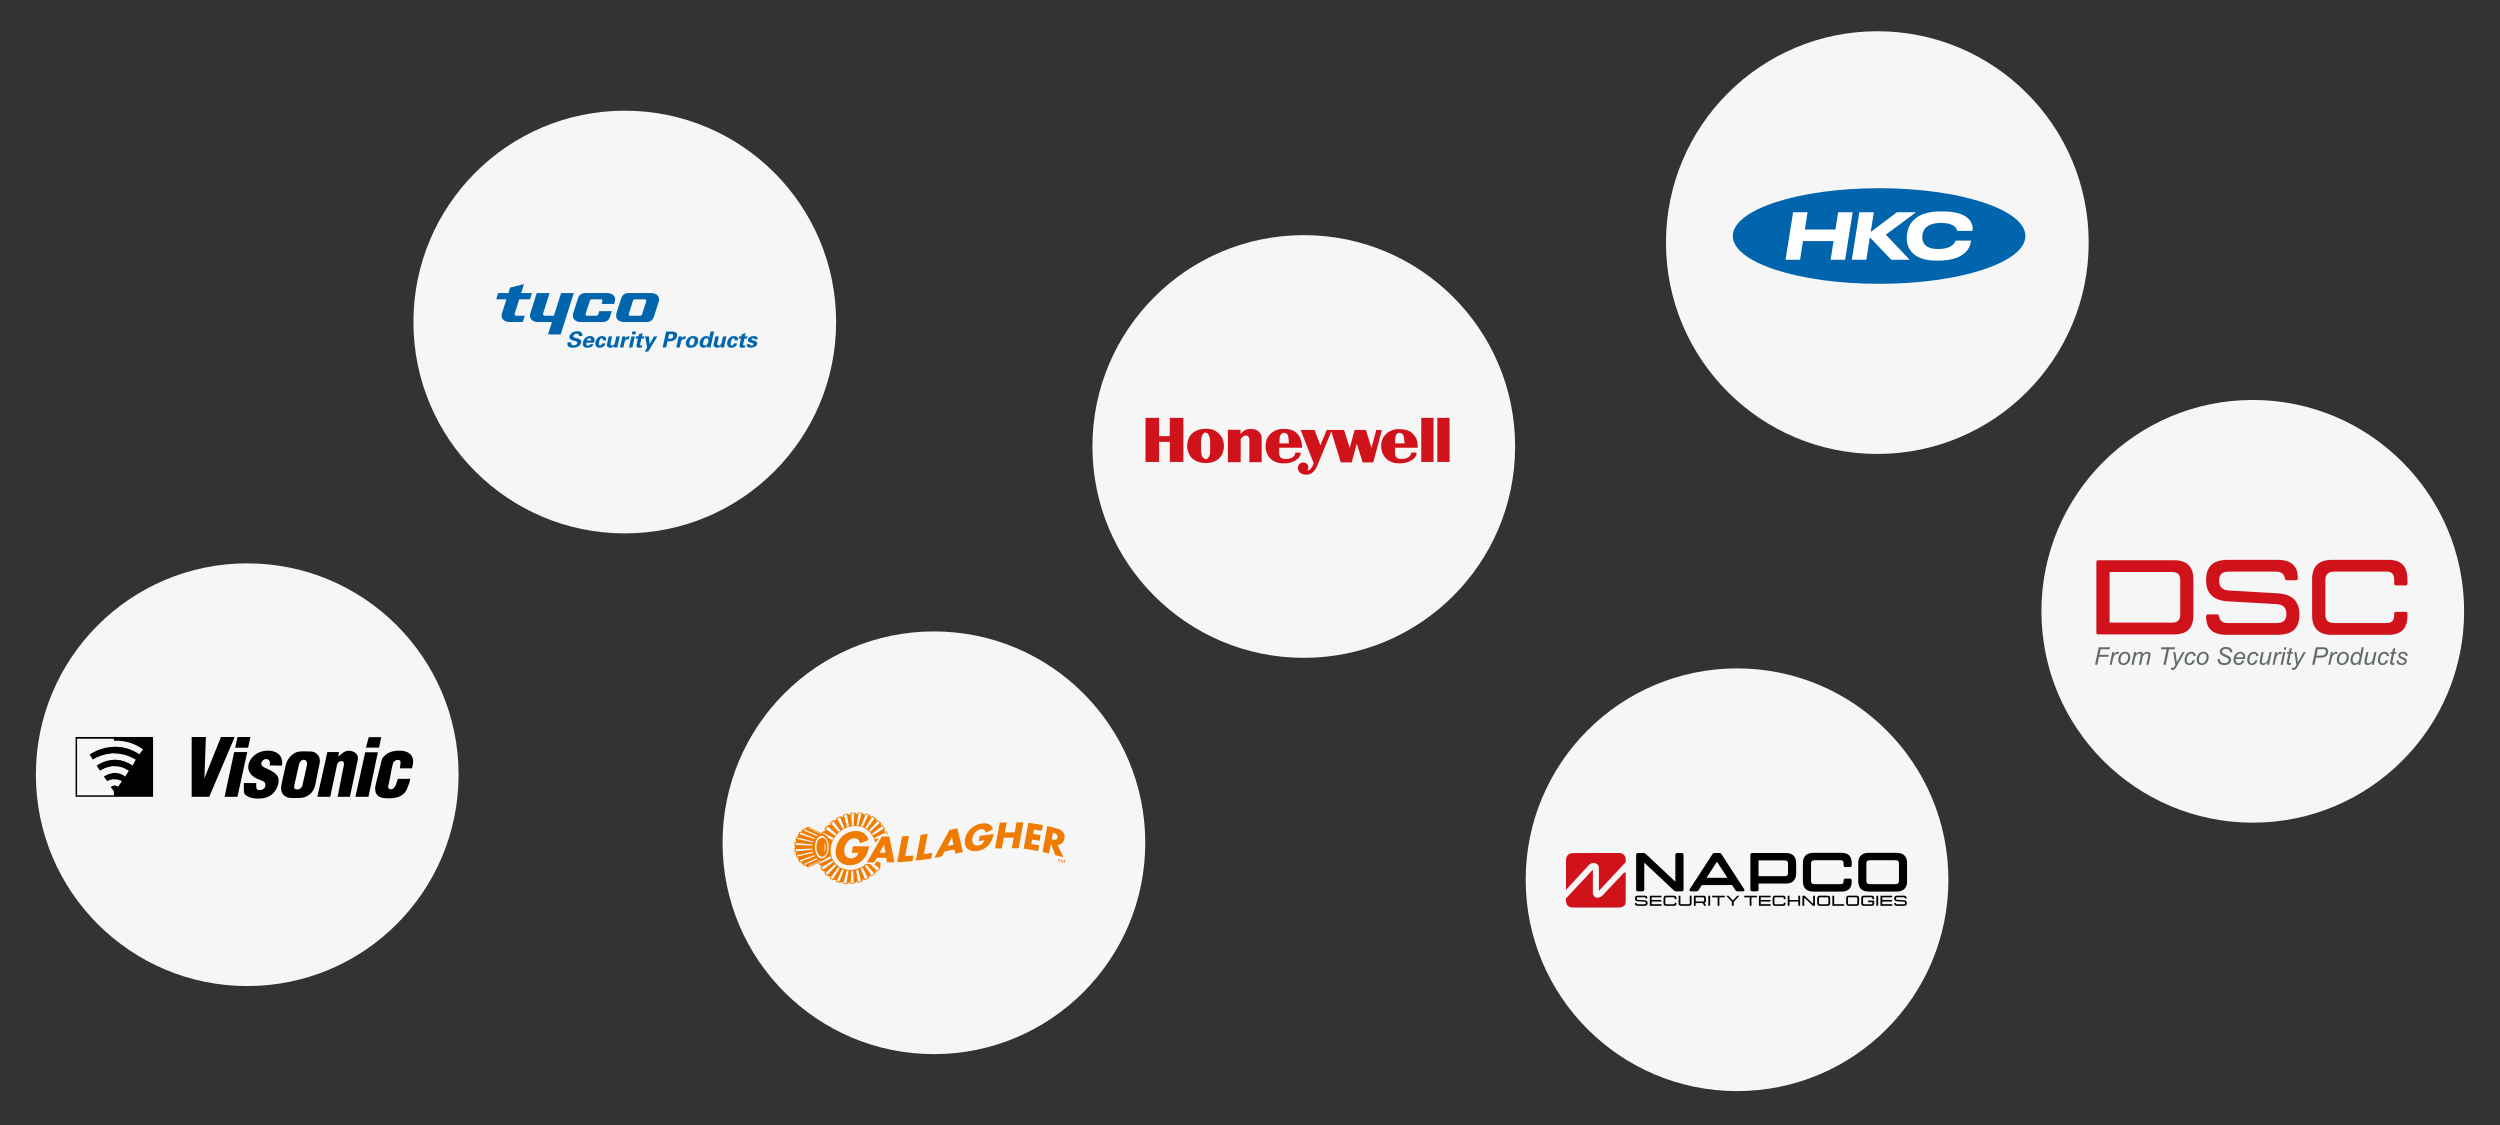 <?xml version="1.0" encoding="UTF-8"?><svg id="Layer_1" xmlns="http://www.w3.org/2000/svg" viewBox="0 0 400 180"><rect x="0" y="0" width="400" height="180" fill="#333333" stroke="none"/><defs><style>.cls-1{fill:#f6f6f6;}.cls-2{fill:#0065ac;}.cls-3{fill:#ef7c00;}.cls-4{fill:#fff;}.cls-5{fill:#d0121b;}.cls-6{fill:#636a6b;}.cls-7{stroke:#000;stroke-miterlimit:10;stroke-width:.25px;}.cls-8{fill:none;stroke:#d0121b;stroke-width:.269px;}</style></defs><g><path class="cls-1" d="M149.426,101.027h0c18.676,0,33.816,15.14,33.816,33.816h0c0,18.676-15.14,33.816-33.816,33.816h0c-18.676,0-33.816-15.14-33.816-33.816h0c0-18.676,15.14-33.816,33.816-33.816Z"/><path class="cls-1" d="M277.927,106.944h0c18.676,0,33.816,15.14,33.816,33.816h0c0,18.676-15.14,33.816-33.816,33.816h0c-18.676,0-33.816-15.14-33.816-33.816h0c0-18.676,15.14-33.816,33.816-33.816Z"/><path class="cls-1" d="M208.604,37.622h0c18.676,0,33.816,15.14,33.816,33.816h0c0,18.676-15.14,33.816-33.816,33.816h0c-18.676,0-33.816-15.14-33.816-33.816h0c0-18.676,15.14-33.816,33.816-33.816Z"/></g><path class="cls-1" d="M99.964,17.711h0c18.676,0,33.816,15.14,33.816,33.816h0c0,18.676-15.14,33.816-33.816,33.816h0c-18.676,0-33.816-15.14-33.816-33.816h0c0-18.676,15.14-33.816,33.816-33.816Z"/><path class="cls-1" d="M300.374,5h0c18.676,0,33.816,15.14,33.816,33.816h0c0,18.676-15.14,33.816-33.816,33.816h0c-18.676,0-33.816-15.14-33.816-33.816h0c0-18.676,15.14-33.816,33.816-33.816Z"/><path class="cls-1" d="M39.556,90.137h0c18.676,0,33.816,15.14,33.816,33.816h0c0,18.676-15.14,33.816-33.816,33.816h0c-18.676,0-33.816-15.14-33.816-33.816h0c0-18.676,15.14-33.816,33.816-33.816Z"/><path class="cls-1" d="M360.444,63.995h0c18.676,0,33.816,15.14,33.816,33.816h0c0,18.676-15.14,33.816-33.816,33.816h0c-18.676,0-33.816-15.14-33.816-33.816h0c0-18.676,15.14-33.816,33.816-33.816Z"/><path class="cls-5" d="M229.971,73.913h1.964v-7.057h-1.964v7.057Zm-2.57,0h1.964v-7.057h-1.964v7.057Zm-7.195-5.125l-.776,2.9-.881-2.9h-1.812l-.776,2.9-.917-2.9h-2.762l-1.015,2.468-.946-2.468h-2.225l2.07,5.263c0,.069-.036,.138-.036,.207-.087,.29-.241,.556-.449,.776-.13,.167-.343,.247-.551,.207,.076-.065,.135-.147,.174-.239,.063-.214,.038-.445-.069-.642-.281-.385-.818-.477-1.211-.207-.269,.193-.409,.52-.362,.848,.099,.505,.524,.881,1.037,.917,.542,.106,1.101-.072,1.482-.471,.306-.337,.536-.737,.674-1.171l2.153-5.245,1.522,4.951h1.74l.812-3.001,.946,3.001h1.693l1.381-5.176-.895-.018h-0Zm4.484,1.725c-.01-.227-.038-.452-.083-.674h0c-.029-.176-.122-.334-.261-.446-.208-.16-.49-.187-.725-.069-.209,.165-.34,.409-.362,.674-.048,.314-.06,.633-.036,.95h1.519c-.036-.147-.049-.299-.036-.449m1.812-.551c.242,.529,.349,1.109,.312,1.689h-3.625v1.055c.036,.101,.069,.239,.105,.344s.381,.533,1.381,.362c1.12-.17,1.087-.982,1.087-.982h.881c.003,.331-.127,.648-.362,.881-.485,.449-1.101,.733-1.758,.808-.725,.069-1.725,.105-2.573-.569-.395-.325-.688-.757-.845-1.243-.228-.748-.166-1.554,.174-2.258,.558-.945,1.616-1.479,2.708-1.366,1.294,0,2.019,.482,2.483,1.312m-20.286,.5c-.01-.22-.035-.439-.076-.656h0c-.034-.171-.13-.325-.268-.431-.208-.162-.49-.189-.725-.069-.204,.17-.34,.408-.381,.671-.027,.316-.038,.633-.033,.95h1.515c-.038-.151-.049-.309-.033-.464m1.776-.533c.25,.527,.374,1.106,.362,1.689h-3.664v1.055c.036,.101,.069,.239,.105,.344s.381,.533,1.381,.362c1.12-.17,1.087-.982,1.087-.982h.877c-.001,.33-.132,.646-.362,.881-.479,.446-1.087,.729-1.736,.808-.707,.069-1.725,.105-2.57-.569-.396-.32-.685-.754-.826-1.243-.23-.749-.169-1.556,.17-2.262,.552-.956,1.612-1.503,2.711-1.399,1.294,0,2.001,.486,2.465,1.33m-6.952-1.174c-.603-.234-1.274-.216-1.863,.051-.263,.155-.492,.361-.674,.605v-.674h-2.019v5.176h2.044v-3.708c.13-.192,.298-.356,.493-.482,.233-.128,.52-.1,.725,.069,.122,.15,.183,.34,.17,.533v3.588h1.968v-3.951c-.051-.528-.38-.988-.863-1.207m-7.383,1.845c.007-.288-.04-.574-.138-.845-.105-.275-.312-.569-.605-.569h-.101c-.174,.036-.344,.207-.468,.536-.121,.425-.167,.868-.138,1.308v.569c0,.95,.069,1.211,.275,1.519,.104,.136,.242,.243,.399,.312,.136,.017,.273-.021,.381-.105,.256-.276,.397-.639,.395-1.015v-1.711m1.863-.707c.393,.764,.456,1.656,.174,2.468-.203,.602-.637,1.099-1.207,1.381-.487,.223-1.02,.329-1.555,.308-.651,.019-1.293-.155-1.845-.5-.482-.342-.83-.842-.982-1.414-.247-.836-.114-1.738,.362-2.468,.446-.566,1.094-.937,1.809-1.033,.193-.042,.39-.065,.587-.069,.433-.032,.868,.027,1.276,.174,.578,.225,1.064,.637,1.381,1.171m-8.315-3.088h2.175v7.057h-2.175v-3.211h-1.707v3.211h-2.175v-7.057h2.175v2.932h1.693l.015-2.932Z"/><path class="cls-5" d="M251.684,136.613h7.311c.99,0,.99,.846,.981,.855v.414l-4.025,4.331s.036-2.791,0-3.43c-.036-.648-.702-.801-.702-.801-.63-.207-1.134,.333-1.134,.333l-3.421,3.718v-4.421c0-.999,.918-.999,.99-.999m8.301,3.052l-3.493,3.709s-.648,.675-1.333,.279c0,0-.405-.243-.432-.747v-3.421l-4.034,4.313v.279c-.009,.99,.765,.999,.981,.999h7.311c.036,0,.99,0,.99-.738v-4.673h.009Z"/><path class="cls-8" d="M258.994,136.613c.99,0,.99,.846,.981,.855v.414l-4.025,4.331s.036-2.791,0-3.43c-.036-.648-.702-.801-.702-.801-.63-.207-1.134,.333-1.134,.333l-3.421,3.718v-4.421c0-.981,.918-.981,.99-.981,.063-.018,6.636-.018,7.311-.018h0Zm.99,3.052l-3.493,3.709s-.648,.675-1.333,.279c0,0-.405-.243-.432-.747v-3.421l-4.034,4.313v.279c-.009,.99,.765,.999,.981,.999h7.311c.036,0,.99,0,.99-.738l.009-4.556s0-.117,0-.117Z"/><path class="cls-3" d="M169.657,137.512l-.449-.017v.067l.175,.008v.449l.108,.008v-.449l.175,.008v-.075h-.008Zm-37.682-2.527c.116,.183,.15,.382,.15,.557,0,.166-.033,.366-.15,.557-.042,.067-.091,.133-.15,.2,.083-.233,.133-.507,.133-.756,0-.233-.05-.474-.116-.723,.05,.05,.1,.108,.133,.166m0-.781c-.116-.108-.258-.175-.441-.175-.108,0-.2,.025-.283,.067-.474,.224-.615,.989-.632,1.363-.008,.033-.008,.058-.008,.083s0,.05,.008,.075c.017,.357,.175,1.147,.632,1.388,.083,.042,.183,.067,.283,.067,.042,0,.266-.05,.357-.125,.033-.017,.05-.042,.075-.067,.349-.357,.441-.973,.441-1.338,.008-.274-.075-.998-.432-1.338m9.46-1.638l-.956,.582-.748,.457-.058,.033c-.042-.05-.108-.141-.158-.233l.208-.158,.748-.557,.698-.524c.1,.116,.183,.258,.266,.399m-.657-.914l-.299,.274-.748,.69-.49,.449-.058-.05-.141-.141,.141-.158,.549-.59,.732-.79,.017,.017,.299,.299Zm-.84-.715l-.208,.283-.549,.723-.49,.657q-.008,0-.008-.008c-.091-.05-.166-.1-.258-.15l.258-.399,.499-.781,.357-.557c.067,.033,.125,.067,.191,.108,.067,.042,.133,.083,.208,.125m-.998-.515l-.258,.524-.333,.69-.308,.632c-.075-.033-.166-.058-.241-.091-.017-.008-.025-.008-.042-.017l.042-.1,.549-1.363,.166-.416,.166,.058,.258,.083Zm-1.089-.274l-.042,.158-.058,.233-.299,1.106-.116,.424c-.175-.008-.224-.008-.283,0l.324-1.978c.025,.008,.05,.008,.075,.008,.1,.008,.2,.017,.299,.033,.017,0,.042,.008,.058,.008,.008,.008,.025,.008,.042,.008m-1.164-.033l-.1,1.97c-.067-.008-.141-.008-.216-.008-.025,0-.058,.008-.083,.008l-.091-1.92c.05-.008,.108-.017,.175-.017,.083-.017,.183-.025,.316-.033m-.873,2.095c-.091,.017-.191,.05-.283,.091l-.108-.399-.357-1.297-.033-.125,.033-.008,.357-.116,.083-.033,.308,1.787s0,.1,0,.1Zm-.831-.033l.091,.208,.033,.083c-.008,.008-.025,.017-.033,.033-.033,.017-.058,.042-.091,.058-.042,.033-.1,.058-.141,.083l-.316-.574-.457-.84-.116-.224c.033-.025,.075-.042,.116-.067,.1-.058,.216-.116,.333-.166l.125,.308,.457,1.097Zm-.914,.216l.366,.515c-.091,.075-.175,.125-.266,.191l-.1-.116-.308-.349-.657-.748-.15-.158,.15-.116,.258-.2,.407,.557,.299,.424Zm-.964,.424l.657,.574,.067,.058c-.017,.033-.042,.067-.067,.1-.042,.058-.083,.108-.125,.166l-.532-.374-.607-.441-.382-.266,.333-.399,.058,.042,.599,.54Zm-.607,.815l.607,.316,.249,.125c-.033,.091-.083,.2-.158,.308-.033-.008-.058-.017-.091-.033-.166-.067-.341-.133-.515-.216-.033-.017-.05-.091-.075-.116-.008-.008-.017-.017-.017-.017-.116-.15-.258-.291-.416-.391-.033-.025-.067-.042-.108-.067-.1-.058-.224-.108-.341-.166-.008-.042,.033-.091,.058-.15l.283,.15,.524,.258Zm-.524,.308c.249,.216,.424,.574,.524,.856,.042,.141,.067,.266,.075,.357,.017,.299,.017,.474,0,.765-.008,.091-.033,.216-.075,.357-.091,.291-.274,.665-.524,.881-.133,.116-.283,.191-.466,.191-.033,0-.15-.008-.258-.042-.042-.008-.075-.017-.1-.033-.224-.108-.424-.374-.532-.599-.017-.025-.025-.042-.033-.067-.091-.208-.175-.607-.2-.914-.008-.058-.008-.116-.008-.166,0-.008,.008-.042,.008-.083,.017-.15,.058-.466,.091-.665,.025-.116,.067-.241,.141-.374,.1-.2,.258-.407,.466-.549,.042-.033,.1-.058,.175-.083,.091-.033,.183-.042,.249-.042,.166,.017,.324,.091,.466,.208m-.549-.524c-.042,.008-.091,.008-.133,.025l-.042-.025-.632-.308-.233-.116-.033-.017-1.072-.524c.042-.025,.091-.042,.125-.058l.948,.474,.033,.017,.233,.116,.632,.316,.175,.1Zm-1.072,.008l.033,.017,.233,.1,.233,.108c-.058,.042-.125,.091-.175,.116l-.067-.033-.233-.1-.033-.008-1.538-.665-.258-.116c.05-.058,.125-.116,.175-.15l.083,.042,1.546,.69Zm-1.538,.067l1.538,.599,.033,.008h.008c0,.008-.008,.008-.008,.017-.008,.017-.017,.033-.033,.058-.008,.025-.025,.05-.042,.075l-1.505-.515-.889-.308c.033-.075,.083-.158,.125-.233l.773,.299Zm0,.815l1.322,.333c-.017,.042-.033,.091-.067,.15l-1.247-.274-1.313-.291c.033-.083,.067-.15,.108-.216l1.197,.299Zm0,.698l1.139,.091c.008,.158-.008,.175,0,.2l-1.139-.05-1.53-.067v-.308l1.53,.133Zm-1.538,.873l1.53-.058,1.164-.042c-.008,.058-.008,.125,0,.183l-1.164,.1-1.53,.141v-.324Zm.233,.956l1.297-.274,1.264-.274c.017,.05,.033,.108,.058,.166l-1.322,.308-1.205,.283c-.033-.067-.067-.141-.091-.208m.432,.815l.873-.308,1.48-.515c.025,.017,.042,.042,.058,.067,.008,.017,.017,.033,.033,.042,.008,.008,.017,.025,.017,.033l-.017,.008-.033,.008-1.538,.599-.748,.291c-.042-.067-.091-.15-.125-.224m.632,.59l.241-.108,1.538-.682,.033-.008,.233-.1,.033-.017c.067,.05,.116,.083,.15,.125l-.183,.083-.233,.1-.033,.017-1.538,.698-.075,.033c-.067-.025-.133-.1-.166-.141m.69,.366l1.089-.515,.033-.017,.233-.108,.632-.299h.166l-.166,.075-.632,.316-.233,.116-.033,.017-.948,.474c-.033-.017-.083-.033-.141-.058m1.82-.623c.05-.033,.108-.05,.166-.083,.233-.116,.474-.224,.723-.374,.133-.075,.266-.175,.399-.291,.033-.033,.083-.058,.125-.075,.125-.058,.283-.083,.424-.133,.042,.091,.075,.191,.091,.283l-.515,.241-.524,.249-.723,.341-.091,.042c-.017-.05-.033-.125-.075-.2m.889,.474l.524-.324,.607-.382,.067-.042c.067,.025,.1,.15,.166,.216l-.233,.166-.607,.457-.524,.382-.299,.224c-.091-.108-.175-.249-.249-.374l.549-.324Zm.524,.831l.607-.565,.474-.441c.067,.05,.125,.1,.183,.166,.008,.008,.017,.017,.033,.033l-.033,.033-.657,.707-.607,.657-.116,.125c-.108-.091-.208-.191-.316-.299l.432-.416Zm.374,1.139l.233-.308,.657-.873,.308-.407,.058-.075c.075,.033,.158,.083,.233,.141l-.283,.449-.308,.49-.499,.79c-.05-.025-.1-.05-.158-.075-.091-.042-.166-.091-.241-.133m.973,.507l.224-.449,.457-.931,.224-.457,.233,.075,.033,.017-.033,.083-.457,1.214-.224,.599c-.083-.025-.158-.05-.233-.075-.083-.033-.15-.058-.224-.075m1.114,.308l.033-.125,.091-.324,.357-1.347,.042-.141h.258c.017,.017,.025,.033,.025,.058l-.324,1.912v.017c-.116-.008-.233-.025-.357-.042-.033-.008-.058-.008-.091-.008-.017,.008-.025,0-.033,0m1.155,.058l.1-1.97h.299l.091,1.92c-.083,.008-.158,.017-.233,.033-.091,0-.175,.008-.258,.017m.865-2.07c.091-.033,.191-.05,.324-.091l.15,.599,.299,1.172,.008,.058-.017,.008-.299,.091-.166,.05-.299-1.887Zm.823-.033l-.058-.15-.017-.033v-.058q.008-.008,.017-.008c.017-.008,.042-.025,.058-.033,.067-.042,.141-.075,.208-.116l.341,.657,.333,.64,.183,.366-.183,.1-.266,.141-.067-.158-.549-1.347Zm.881-.241l-.291-.399c.067-.075,.158-.141,.249-.208l.042,.05,.499,.565,.549,.607,.141,.158-.141,.125-.258,.208-.291-.407-.499-.698Zm3.25-5.412h.133c-.025-.083-.175-.54-.241-.54-.042,0-.216,.125-.316,.141l.091-.549c-.033-.091-.108-.2-.166-.291-.025-.042-.166-.299-.224-.299-.042,0-.166,.116-.233,.15v-.283c-.025-.083,.008-.183-.033-.233-.1-.15-.366-.399-.457-.449-.008-.008-.017-.008-.025-.008-.042,0-.15,.133-.208,.2-.042-.158-.042-.366-.141-.482-.075-.1-.241-.2-.374-.266-.1-.05-.175-.075-.2-.075-.075,0-.158,.2-.191,.241-.058-.1-.091-.224-.158-.324-.033-.05-.067-.1-.116-.133-.091-.067-.258-.125-.391-.15-.1-.025-.175-.042-.2-.042-.058,0-.1,.083-.133,.158-.017,.05-.033,.1-.042,.116-.116-.116-.2-.308-.349-.366-.05-.017-.1-.033-.158-.042-.017-.008-.042-.008-.058-.008-.1-.008-.2-.008-.299-.017-.05,0-.108-.008-.166-.008-.042,.108-.05,.208-.083,.308-.15-.1-.416-.308-.466-.308-.033,0-.2,.025-.374,.042-.1,.008-.2,.025-.274,.033l-.033,.033c-.008,.1-.008,.208,0,.283l-.499-.208c-.033,.017-.075,.033-.141,.05-.108,.033-.249,.075-.357,.125-.033,.008-.058,.025-.091,.033-.058,.033-.1,.058-.1,.067,0,.042,.05,.158,.067,.224-.017,.017-.083,.008-.083,.008-.091-.017-.249-.042-.349-.058-.033,0-.067-.008-.083-.008-.042,0-.033,0-.05,.008-.1,.067-.216,.125-.324,.175-.158,.075-.291,.141-.291,.191,0,.042,.067,.166,.116,.224-.033,.008-.067,.008-.133,.008-.05,0-.116,.008-.216,.017-.067,.008-.15-.008-.208,.025-.067,.042-.15,.1-.233,.166-.166,.125-.316,.274-.316,.299,0,.033,.116,.141,.166,.208-.15,.05-.324,.042-.466,.1-.033,.008-.067,.033-.091,.05-.15,.108-.349,.366-.424,.499-.017,.033-.033,.067-.033,.067,0,.017,.017,.033,.033,.058,.042,.042,.125,.108,.175,.141-.05,.042-.116,.067-.175,.091-.2,.075-.407,.116-.474,.366l-.249-.125-.632-.316-.233-.116-.033-.017-.948-.466c-.116,.05-.249,.091-.341,.141-.091,.05-.1,.166-.15,.224-.025-.017-.067-.033-.1-.05-.033-.017-.067-.033-.091-.033-.042,0-.291,.158-.366,.274-.067,.083-.058,.208-.091,.308h-.042c-.067-.033-.15-.083-.2-.083-.083,0-.249,.357-.249,.374-.025,.15-.058,.308-.1,.457-.042,0-.1-.017-.133-.017-.058,.058-.191,.291-.191,.441,0,.042,.033,.333,.033,.382,0,.042,.008,.058-.008,.075-.067-.017-.15-.017-.224,.008v.524c0,.033,.083,.2,.083,.233,0,.042-.083,.208-.083,.249v.532c.033,.042,.075,.042,.116,.042s.091-.017,.125-.008c-.017,.2-.042,.366-.042,.407,0,.116,.141,.366,.183,.457,.058,.008,.108-.008,.141-.017,.05,.15,.075,.308,.1,.457,.008,.017,.183,.382,.274,.382,.042,0,.158-.05,.224-.067,.033,.091,.058,.2,.083,.291,.017,.05,.299,.283,.382,.283,.017,0,.05-.008,.075-.025,.042-.017,.1-.042,.133-.067,.008,.233,.299,.308,.466,.366l.948-.457,.033-.017,.233-.116,.349-.166c.033,.075,.033,.183,.083,.249,.058,.067,.125,.108,.208,.15,.091,.05,.175,.091,.249,.141-.025,.008-.233,.1-.233,.166,0,.042,.175,.441,.341,.574,.1,.083,.249,.1,.374,.125,.042,.008,.083,.017,.116,.025-.033,.033-.083,.067-.116,.108-.042,.042-.083,.083-.083,.1s.033,.067,.083,.125c.091,.116,.249,.266,.366,.349,.042,.033,.1,.025,.158,.025h.033c.216,.025,.283,.017,.341,.033-.05,.058-.166,.183-.166,.224s.224,.183,.399,.283c.1,.05,.175,.091,.2,.091,.042,0,.407-.067,.466-.067h.008c.042,0,.033,.017,.033,.017-.008,.017-.025,.042-.033,.067-.033,.058-.067,.125-.067,.15,0,.042,.017,.058,.042,.067,.008,.008,.017,.008,.033,.017,.091,.033,.2,.075,.308,.116,.141,.05,.258,.091,.274,.091,.025,0,.091-.025,.183-.058,.1-.042,.224-.083,.308-.116,.042,.091-.033,.141-.033,.208,0,.042,.025,.058,.042,.075,.042,.008,.091,.008,.15,.017,.008-.017,.033-.017,.067-.017,.141,.017,.283,.042,.357,.042,.017,.008,.033,.008,.042,.008,.116,0,.441-.241,.507-.274,.042,.158-.067,.274,.1,.274,.025,0,.15,0,.283-.017,.116-.008,.249-.033,.333-.067,.166-.067,.291-.249,.416-.366,.025,.067-.008,.274,.125,.274,.017,0,.1-.017,.2-.042,.091-.017,.2-.05,.299-.091,.017-.008,.042-.017,.058-.033,.033-.008,.05-.025,.075-.042,.166-.108,.258-.299,.349-.424,.025,.033,.042,.175,.125,.208,.008,.008,.025,.008,.042,.008,.025,0,.15-.042,.291-.116,.116-.058,.233-.133,.299-.2,.091-.1,.15-.233,.2-.357,.033-.058,.058-.116,.091-.166,.042,.067,.141,.2,.175,.2,.017,0,.15-.075,.283-.175,.116-.091,.241-.2,.308-.283,.091-.125,.075-.308,.1-.449,.067,.058,.191,.183,.233,.183,.017,0,.05-.033,.108-.091,.125-.133,.316-.382,.366-.474,.025-.075,.008-.175,.025-.258v-.582c-.125-.067-.258-.141-.391-.2-.067-.033-.141-.067-.208-.091-.141,.15-.166,.549-.449,.441,.191,.158,.449,.341,.657,.515,.075,.067,.141,.125,.2,.183-.075,.075-.141,.158-.2,.241-.042,.05-.083,.108-.116,.158l-.632-.59-.524-.499h-.69c-.058,.058-.116,.108-.166,.158s-.1,.1-.141,.125c-.116,.075-.249,.15-.407,.224-.017,.008-.042,.017-.058,.033-.1,.042-.2,.091-.299,.125-.208,.083-.416,.15-.623,.208-.116,.033-.308,.058-.466,.067-.141,.008-.258,.017-.274,.017-.033,0-.424-.017-.665-.067-.017-.008-.042-.008-.05-.008-.1-.025-.2-.05-.299-.083-.033-.008-.058-.017-.091-.025-.1-.033-.2-.067-.299-.1-.05-.017-.1-.042-.166-.075-.15-.075-.308-.183-.457-.308-.108-.083-.208-.183-.308-.283-.175-.183-.308-.366-.382-.54-.042-.091-.116-.166-.166-.258-.042-.091-.075-.183-.116-.274-.042-.116-.075-.233-.108-.357-.042-.183-.033-.366-.042-.557,0-.05-.042-.091-.042-.133s.042-.582,.108-.873c.025-.1,.05-.208,.091-.316,.042-.141,.1-.274,.15-.407,.067-.166,.191-.324,.283-.474,.042-.067,.058-.15,.091-.183,.042-.05,.091-.108,.141-.158,.1-.116,.2-.233,.308-.349,.042-.042,.083-.091,.125-.133,.1-.1,.224-.175,.333-.249,.025-.017,.042-.033,.067-.05,.067-.058,.133-.125,.2-.158,.067-.033,.125-.067,.191-.108,.033-.017,.058-.033,.091-.042,.116-.067,.233-.125,.357-.175,.008-.008,.017-.008,.033-.008,.224-.083,.482-.166,.732-.224,.05-.008,.116-.017,.175-.033,.224-.025,.499-.025,.532-.025,.042,0,.324,.017,.549,.042,.058,.008,.1,.017,.15,.033,.05,.008,.1,.017,.15,.033,.017,.008,.042,.008,.058,.017,.166,.042,.316,.1,.449,.183,.033,.017,.067,.033,.091,.058,.1,.067,.216,.133,.333,.208,.175,.116,.349,.258,.499,.424,.058,.058,.108,.116,.158,.183,.15,.2,.274,.416,.391,.623,.008,.025,.025,.05,.033,.067,.1,.208,.166,.466,.266,.69,.249,.058,.333-.208,.449-.432,.033-.075,.075-.15,.125-.208l-.125,.058-.474,.183c-.033-.075-.067-.183-.1-.258l.574-.274,1.305-.623c.075,.141,.116,.258,.166,.382m-5.57,2.901l.964,.008c-.133,.499-.507,.79-.964,.865-.075,.008-.158,.017-.233,.017-.299,0-.532-.1-.707-.266-.216-.208-.333-.524-.357-.873-.008-.075-.008-.15,0-.224,.008-.083,.017-.166,.033-.249,.05-.283,.166-.574,.324-.831,.224-.357,.549-.64,.939-.74,.1-.025,.208-.042,.324-.042,.341,.008,.599,.15,.756,.382,.083,.125,.141,.274,.175,.441l.125-.05,.058-.025,.549-.216,.333-.133,.266-.1c-.067-.233-.15-.441-.266-.615-.091-.15-.2-.274-.333-.382-.158-.133-.341-.233-.549-.316-.017-.008-.042-.008-.058-.017-.091-.033-.191-.058-.299-.075-.158-.033-.324-.042-.499-.042-.2,0-.391,.017-.582,.05-.333,.058-.648,.166-.939,.316-.125,.067-.241,.141-.357,.224-.033,.017-.058,.042-.091,.058-.166,.125-.324,.274-.457,.441-.175,.208-.333,.441-.457,.69-.141,.283-.241,.59-.308,.923-.008,.017-.008,.033-.008,.05-.075,.424-.067,.815,.008,1.155,.058,.258,.166,.499,.308,.698,.125,.175,.283,.333,.457,.457,.141,.1,.291,.175,.457,.241,.033,.008,.058,.017,.091,.033,.116,.042,.233,.067,.357,.091,.158,.033,.324,.042,.499,.042,.15,0,.299-.008,.441-.025,.382-.05,.74-.175,1.081-.374,.1-.058,.2-.125,.299-.2,.017-.017,.042-.033,.058-.05,.125-.1,.249-.216,.366-.341,.067-.075,.125-.15,.183-.233,.141-.183,.241-.374,.333-.565,.175-.382,.274-.79,.357-1.23h-.69l-.549-.008h-.357l-.981-.008-.1,.54-.091,.507h.091Zm5.287-.008h-.457l-.449,.008,.449-.873,.241-.449h.008l.208,1.313Zm.283,1.538l1.172-.008-.831-4.131-1.081,.008-.116,.008-2.386,4.14,1.164-.008,.424-.723,.914-.008h.599l.141,.723Zm4.223-1.097l-1.33,.091,.59-3.225-1.106,.075-.765,4.14,2.444-.166,.166-.914Zm3.009-.416l-1.347,.183,.599-3.225-1.122,.15-.765,4.14,2.469-.341,.166-.906Zm3.367-1.297l-.474,.1-.474,.091,.474-.939,.233-.474h.017l.224,1.222Zm.316,1.421l1.214-.249-.898-3.807-1.106,.224-.141,.025-2.444,4.489,1.214-.249,.432-.781,.939-.191,.632-.125,.158,.665Zm3.732-2.028l.914-.108c-.133,.49-.549,.773-1.031,.831-.74,.083-1.014-.524-.898-1.164,.116-.632,.623-1.355,1.355-1.438,.449-.058,.732,.175,.815,.549l1.139-.557c-.233-.732-.848-1.031-1.729-.923-1.397,.166-2.502,1.164-2.752,2.51-.233,1.297,.549,2.07,1.904,1.912,.723-.091,1.397-.416,1.929-1.031,.474-.565,.615-1.089,.74-1.687l-2.22,.274-.166,.831Zm6.393,1.155l.765-4.14-1.106,.008-.291,1.596-1.579,.008,.291-1.588-1.097,.008-.765,4.14,1.097-.008,.316-1.704,1.588-.008-.316,1.696,1.097-.008Zm3.716-2.793l.166-.906-2.328-.382-.756,4.14,2.328,.382,.166-.906-1.264-.208,.133-.715,1.197,.2,.166-.906-1.197-.2,.125-.69,1.264,.191Zm2.502,1.064c-.058,.291-.241,.382-.457,.382-.116,0-.249-.017-.366-.058l-.1-.033,.191-1.031,.1,.025c.058,.017,.116,.033,.175,.05,.283,.108,.524,.291,.457,.665m1.097,.216c.15-.881-.366-1.438-1.164-1.638l-.391-.1-1.172-.308-.765,4.14,1.047,.274,.299-1.588h.008l.582,1.554,.116,.291,1.297,.341-.956-2.02c.59,.042,.998-.374,1.097-.948m.067,3.857v-.524l-.125-.008c-.067,.125-.166,.333-.191,.399-.017-.067-.116-.274-.175-.407l-.133-.008v.524h.091v-.407c.058,.15,.116,.283,.175,.416l.058,.008c.067-.125,.125-.258,.191-.399v.407h.108Z"/><g><path class="cls-2" d="M79.709,46.89h1.639l.265-.865,2.231-.579-.46,1.443h1.729l-.314,1.004h-1.722s-.607,1.89-.704,2.203c-.077,.244,.028,.425,.258,.425h1.339l-.321,1.004h-2.099c-.885,0-1.506-.551-1.22-1.436,.244-.746,.697-2.196,.697-2.196h-1.632l.314-1.004Z"/><path class="cls-2" d="M85.88,46.89h2.05s-.941,2.977-1.011,3.186c-.091,.279,.042,.439,.258,.439h1.45l1.15-3.626h2.029l-2.099,6.624h-2.029l.628-1.987h-2.224c-.892,0-1.506-.551-1.22-1.436,.251-.746,1.018-3.2,1.018-3.2"/><path class="cls-2" d="M104.635,50.641c-.167,.537-.537,.885-1.206,.885h-3.57c-.892,0-1.485-.544-1.22-1.436,.223-.746,.753-2.371,.753-2.371,.195-.572,.641-.83,1.137-.83h3.626c.885,0,1.506,.551,1.22,1.436-.251,.746-.739,2.315-.739,2.315m-1.248-2.419c.07-.216-.042-.328-.209-.328h-1.576c-.195,0-.272,.063-.342,.279-.014,.049-.614,1.924-.641,2.022-.07,.216,.042,.328,.209,.328h1.576c.195,0,.272-.063,.342-.279,.014-.063,.621-1.959,.641-2.022"/><path class="cls-2" d="M95.878,49.784c-.084,.251-.139,.439-.146,.46-.07,.216-.153,.279-.342,.279h-1.471c-.167,0-.272-.112-.202-.328,.028-.098,.628-1.973,.641-2.022,.07-.216,.146-.279,.342-.279h1.471c.167,0,.272,.112,.202,.328-.007,.021-.056,.181-.132,.404h2.015c.035-.105,.063-.209,.098-.3,.286-.885-.328-1.436-1.22-1.436h-3.521c-.495,0-.941,.258-1.137,.83,0,0-.53,1.625-.753,2.371-.272,.892,.328,1.436,1.22,1.436h3.465c.676,0,1.039-.349,1.206-.885,0,0,.119-.383,.272-.865h-2.008v.007Z"/><path class="cls-2" d="M92.601,53.772c.035-.258-.084-.383-.356-.383-.209,0-.446,.105-.495,.328-.063,.272,.188,.307,.404,.356,.383,.098,.955,.209,.844,.718-.139,.628-.767,.851-1.339,.851-.607,0-.99-.223-.83-.865h.586c-.084,.279,.042,.474,.342,.474,.23,0,.544-.07,.607-.342,.063-.3-.307-.321-.523-.377-.356-.091-.83-.251-.725-.704,.132-.579,.746-.837,1.297-.837,.516,0,.858,.265,.746,.781h-.558Z"/><path class="cls-2" d="M93.842,54.846c-.049,.23-.063,.446,.216,.446,.188,0,.3-.07,.39-.23h.502c-.146,.439-.537,.579-.969,.579-.634,0-.816-.342-.683-.934,.119-.53,.537-.941,1.102-.941,.349,0,.607,.112,.697,.425,.028,.098,.035,.202,.021,.314-.007,.112-.035,.223-.063,.335h-1.213v.007Zm.718-.356c.042-.195,.028-.377-.244-.377-.258,0-.349,.181-.397,.377h.641Z"/><path class="cls-2" d="M96.443,54.441c.028-.146,.007-.321-.209-.321-.237,0-.335,.425-.37,.558-.021,.16-.119,.607,.119,.607,.216,0,.321-.202,.356-.342h.537c-.119,.453-.467,.697-.976,.697-.551,0-.725-.467-.621-.934,.105-.467,.488-.934,1.039-.934,.474,0,.767,.258,.669,.676h-.544v-.007Z"/><path class="cls-2" d="M98.263,55.369c-.153,.16-.349,.272-.634,.272-.188,0-.516-.132-.523-.39-.007-.112,.014-.223,.028-.279l.258-1.15h.551l-.237,1.06c-.042,.188-.035,.411,.244,.411,.174,0,.356-.153,.425-.411l.237-1.06h.551l-.321,1.45c-.021,.105-.035,.209-.049,.321h-.551l.021-.223Z"/><path class="cls-2" d="M100.082,53.821l-.063,.321h.007c.181-.279,.432-.349,.704-.342l-.105,.467h-.237c-.091,.007-.223,.056-.3,.132-.084,.098-.112,.195-.146,.314l-.195,.879h-.551l.314-1.415c.014-.077,.035-.223,.063-.356h.509Z"/><path class="cls-2" d="M101.575,53.821l-.39,1.771h-.551l.39-1.771h.551Zm.188-.774l-.098,.453h-.593l.098-.453h.593Z"/><path class="cls-2" d="M102.146,53.821l.077-.349,.593-.188-.119,.537h.418l-.077,.356h-.418l-.181,.823c-.049,.23-.028,.293,.16,.293,.063,0,.119-.007,.181-.014l-.07,.307c-.07,.028-.37,.056-.446,.056-.432,0-.474-.216-.39-.6l.195-.872h-.37l.077-.356h.37v.007Z"/><polygon class="cls-2" points="104.635 53.821 105.179 53.821 103.708 56.261 103.157 56.261 103.541 55.592 103.22 53.821 103.813 53.821 103.945 55.041 103.952 55.041 104.635 53.821"/><path class="cls-2" d="M106.016,55.585l.565-2.545h.823c.593,0,1.06,.139,.913,.781-.105,.46-.502,.767-1.095,.781h-.418l-.216,.976h-.572v.007Zm.885-1.401c.321-.014,.711,.091,.809-.363s-.335-.349-.648-.363l-.16,.725Z"/><path class="cls-2" d="M109.091,53.821l-.063,.321h.007c.181-.279,.432-.349,.704-.342l-.105,.467h-.237c-.098,.007-.223,.056-.3,.132-.084,.098-.112,.195-.146,.314l-.195,.879h-.551l.314-1.415c.014-.077,.042-.223,.063-.356h.509Z"/><path class="cls-2" d="M110.513,55.641c-.607,0-.885-.383-.76-.934,.126-.558,.572-.934,1.178-.934s.879,.377,.76,.934c-.126,.551-.572,.934-1.178,.934m.077-.356c.342,0,.46-.3,.523-.586,.063-.279,.077-.586-.265-.586s-.46,.307-.523,.586c-.056,.286-.07,.586,.265,.586"/><path class="cls-2" d="M113.7,53.047h.551l-.488,2.189c-.028,.119-.042,.237-.063,.349h-.551c.014-.084,.021-.167,.042-.251h-.007c-.167,.209-.397,.3-.634,.3-.544,0-.69-.481-.586-.934,.105-.474,.502-.934,1.074-.934,.188,0,.37,.112,.439,.258h.007l.216-.976Zm-.899,2.238c.3,0,.474-.342,.53-.586s.028-.586-.265-.586c-.356,0-.467,.314-.53,.586-.063,.272-.091,.586,.265,.586"/><path class="cls-2" d="M115.331,55.369c-.153,.16-.356,.272-.634,.272-.188,0-.516-.132-.523-.39-.007-.112,.014-.223,.028-.279l.258-1.15h.551l-.237,1.06c-.042,.188-.035,.411,.244,.411,.174,0,.356-.153,.425-.411l.237-1.06h.551l-.321,1.45c-.021,.105-.035,.209-.049,.321h-.551l.021-.223Z"/><path class="cls-2" d="M117.527,54.441c.028-.146,.007-.321-.209-.321-.237,0-.335,.425-.37,.558-.021,.16-.119,.607,.119,.607,.216,0,.321-.202,.356-.342h.537c-.119,.453-.467,.697-.976,.697-.551,0-.725-.467-.621-.934,.105-.467,.488-.934,1.032-.934,.474,0,.767,.258,.669,.676h-.537v-.007Z"/><path class="cls-2" d="M118.629,53.821l.077-.349,.6-.188-.119,.537h.418l-.077,.356h-.418l-.181,.823c-.049,.23-.028,.293,.16,.293,.063,0,.119-.007,.181-.014l-.07,.307c-.07,.028-.37,.056-.446,.056-.432,0-.474-.216-.39-.6l.195-.872h-.37l.077-.356h.363v.007Z"/><path class="cls-2" d="M120.721,54.288c.021-.119-.084-.174-.209-.174-.153,0-.23,.042-.258,.16-.063,.279,1.032,.119,.885,.781-.084,.39-.621,.579-.969,.579-.432,0-.774-.16-.69-.565h.516c-.021,.139,.091,.216,.258,.216,.153,0,.279-.063,.307-.195,.028-.139-.223-.202-.328-.223-.335-.084-.648-.153-.558-.565,.084-.37,.586-.53,.913-.53,.39,0,.697,.132,.634,.523h-.502v-.007Z"/></g><ellipse class="cls-2" cx="300.658" cy="37.762" rx="23.407" ry="7.65"/><g><path class="cls-4" d="M285.688,41.561l1.205-7.599h2.318l-.439,2.768h4.892l.439-2.768h2.318l-1.205,7.599h-2.318l.47-2.992h-4.892l-.47,2.992h-2.318Z"/><path class="cls-4" d="M296.29,41.561l1.205-7.599h2.318l-.5,3.156,4.187-3.156h3.054l-4.821,3.585,3.82,4.014h-2.952l-3.421-3.585-.572,3.585s-2.318,0-2.318,0Z"/><path class="cls-4" d="M315.369,38.497c-.102,1.093-.95,3.197-5.178,3.197h-.408c-3.789,0-4.698-2.043-4.698-3.524,0-.245,.01-.47,.061-.837,.174-1.287,1.123-3.503,5.331-3.503h.398c4.402,0,4.882,2.063,4.729,3.105h-2.461c-.031-.225-.235-1.266-2.594-1.266-2.176,0-2.819,1.021-2.941,1.798-.031,.194-.041,.357-.041,.541,0,.909,.572,1.838,2.512,1.838,2.41,0,2.758-1.175,2.829-1.348h2.461Z"/></g><g><path class="cls-5" d="M350.942,92.708v5.728c0,1.966-.949,3.067-3.05,3.067h-12.218c-.169,0-.254-.085-.254-.254v-11.354c0-.169,.085-.254,.254-.254h12.218c2.101,0,3.05,1.102,3.05,3.067Zm-2.101,.169c0-.983-.424-1.356-1.373-1.356h-9.931v8.1h9.931c.949,0,1.373-.373,1.373-1.356v-5.389h0Z"/><path class="cls-5" d="M367.905,98.3c0,2.305-1.186,3.271-3.542,3.271h-8.1c-2.339,0-3.288-1.068-3.288-2.932,0-.22,.119-.339,.356-.339h1.339c.237,0,.356,.119,.39,.339,.119,.712,.576,1.051,1.457,1.051h7.711c1.068,0,1.593-.407,1.593-1.44,0-.915-.373-1.525-1.627-1.593l-7.694-.441c-2.406-.136-3.525-1.288-3.525-3.389,0-2.288,1.186-3.254,3.542-3.254h7.846c2.339,0,3.288,1.068,3.288,2.932,0,.22-.119,.339-.356,.339h-1.339c-.237,0-.356-.119-.39-.339-.119-.712-.576-1.051-1.457-1.051h-7.456c-1.068,0-1.593,.407-1.593,1.44,0,.915,.373,1.525,1.627,1.593l7.694,.441c2.406,.136,3.525,1.288,3.525,3.372h0Z"/><path class="cls-5" d="M383.071,93.386v-.576c0-.983-.39-1.356-1.339-1.356h-8.202c-.949,0-1.474,.373-1.474,1.356v5.525c0,.983,.525,1.356,1.474,1.356h8.202c.949,0,1.339-.356,1.339-1.305v-.22c0-.169,.085-.271,.254-.271h1.61c.169,0,.254,.102,.254,.271v.39c0,1.932-.932,3.016-3.033,3.016h-9.083c-2.101,0-3.135-1.101-3.135-3.067v-5.863c0-1.966,1.034-3.067,3.135-3.067h9.083c2.101,0,3.033,1.102,3.033,3.067v.746c0,.169-.085,.271-.254,.271h-1.61c-.169,0-.254-.102-.254-.271Z"/></g><g><path class="cls-6" d="M335.207,106.364l.585-2.804h1.823l-.067,.319h-1.448l-.186,.893h1.475l-.067,.319h-1.475l-.266,1.272h-.375Z"/><path class="cls-6" d="M337.552,106.364l.425-2.031h.306l-.086,.415c.105-.157,.207-.273,.307-.348,.1-.075,.202-.113,.307-.113,.069,0,.154,.025,.254,.075l-.142,.321c-.06-.043-.126-.065-.197-.065-.121,0-.245,.068-.373,.203-.128,.135-.228,.378-.3,.729l-.172,.815h-.329Z"/><path class="cls-6" d="M338.918,105.594c0-.397,.117-.725,.35-.985,.193-.214,.445-.321,.757-.321,.245,0,.442,.077,.592,.23,.15,.153,.225,.36,.225,.62,0,.233-.047,.45-.142,.651-.094,.201-.229,.355-.403,.462s-.357,.161-.55,.161c-.158,0-.302-.034-.431-.101-.129-.068-.228-.163-.296-.287-.068-.124-.102-.267-.102-.428Zm.346-.034c0,.191,.046,.336,.138,.435,.092,.099,.208,.148,.35,.148,.074,0,.147-.015,.22-.045,.073-.03,.14-.076,.203-.137,.062-.061,.116-.131,.16-.209,.044-.078,.079-.163,.106-.253,.04-.126,.059-.247,.059-.363,0-.184-.046-.326-.139-.428-.092-.101-.209-.152-.349-.152-.108,0-.207,.026-.296,.078-.089,.052-.17,.127-.242,.227-.072,.099-.125,.215-.159,.347-.034,.132-.051,.25-.051,.353l0,0Z"/><path class="cls-6" d="M341.033,106.364l.425-2.031h.346l-.071,.335c.129-.144,.244-.244,.345-.298s.211-.082,.33-.082c.126,0,.232,.033,.317,.1,.085,.067,.141,.16,.167,.28,.103-.127,.212-.223,.326-.286,.114-.063,.234-.095,.361-.095,.17,0,.297,.04,.382,.12,.085,.08,.127,.193,.127,.339,0,.062-.015,.166-.044,.31l-.274,1.308h-.346l.279-1.343c.024-.11,.036-.188,.036-.235,0-.066-.021-.119-.063-.157s-.101-.057-.178-.057c-.103,0-.208,.031-.316,.094s-.19,.144-.25,.246c-.059,.101-.111,.257-.156,.468l-.207,.985h-.346l.287-1.371c.02-.093,.031-.159,.031-.199,0-.066-.021-.12-.062-.161-.041-.041-.095-.061-.162-.061-.098,0-.201,.031-.309,.094-.108,.062-.195,.15-.263,.261-.068,.112-.123,.271-.166,.477l-.201,.96h-.346l-0,0Z"/><path class="cls-6" d="M346.146,106.364l.518-2.485h-.92l.067-.319h2.207l-.067,.319h-.912l-.518,2.485h-.375Z"/><path class="cls-6" d="M347.358,107.149l.021-.325c.071,.02,.141,.031,.208,.031,.07,0,.127-.016,.17-.048,.056-.042,.117-.121,.184-.237l.111-.199-.339-2.037h.34l.153,1.027c.031,.203,.057,.405,.078,.608l.909-1.635h.361l-1.295,2.301c-.125,.224-.236,.373-.333,.446-.097,.073-.208,.109-.335,.109-.08,0-.159-.013-.235-.04h-0Z"/><path class="cls-6" d="M350.849,105.624l.346,.036c-.087,.254-.21,.442-.37,.565-.16,.123-.342,.185-.546,.185-.221,0-.399-.071-.537-.214-.137-.143-.206-.342-.206-.599,0-.222,.044-.44,.132-.654s.214-.377,.378-.489c.164-.112,.351-.167,.561-.167,.218,0,.391,.062,.518,.185,.127,.123,.191,.286,.191,.489l-.34,.023c-.001-.129-.039-.23-.112-.302-.073-.073-.17-.109-.29-.109-.139,0-.26,.044-.361,.132-.102,.088-.182,.222-.24,.401-.058,.179-.087,.352-.087,.517,0,.173,.038,.303,.115,.39s.171,.13,.283,.13c.112,0,.22-.043,.322-.128,.103-.085,.183-.215,.242-.39h0Z"/><path class="cls-6" d="M351.467,105.594c0-.397,.117-.725,.35-.985,.193-.214,.445-.321,.757-.321,.245,0,.442,.077,.592,.23,.15,.153,.225,.36,.225,.62,0,.233-.047,.45-.142,.651-.094,.201-.229,.355-.403,.462s-.357,.161-.55,.161c-.158,0-.302-.034-.431-.101-.129-.068-.228-.163-.296-.287-.068-.124-.102-.267-.102-.428Zm.346-.034c0,.191,.046,.336,.138,.435,.092,.099,.208,.148,.35,.148,.074,0,.147-.015,.22-.045,.073-.03,.14-.076,.203-.137,.062-.061,.116-.131,.16-.209,.044-.078,.079-.163,.106-.253,.04-.126,.059-.247,.059-.363,0-.184-.046-.326-.139-.428-.092-.101-.209-.152-.349-.152-.108,0-.207,.026-.296,.078-.089,.052-.17,.127-.242,.227-.072,.099-.125,.215-.159,.347-.034,.132-.051,.25-.051,.353l0,0Z"/><path class="cls-6" d="M354.818,105.458l.367-.034-.004,.098c0,.108,.025,.207,.075,.297,.05,.09,.132,.159,.247,.208,.115,.049,.251,.074,.409,.074,.224,0,.396-.049,.514-.147,.118-.098,.177-.21,.177-.337,0-.088-.031-.168-.094-.241-.064-.071-.238-.168-.522-.291-.221-.096-.371-.169-.451-.22-.126-.083-.219-.173-.279-.271-.06-.098-.09-.209-.09-.334,0-.144,.04-.274,.119-.39,.079-.116,.195-.205,.347-.266,.152-.061,.324-.092,.515-.092,.228,0,.421,.038,.578,.115s.271,.179,.341,.306,.106,.249,.106,.365c0,.011-.001,.031-.002,.057l-.361,.029c0-.079-.007-.141-.021-.186-.026-.078-.065-.143-.119-.197s-.127-.097-.221-.129c-.094-.032-.199-.049-.315-.049-.204,0-.363,.046-.476,.138-.087,.07-.13,.163-.13,.279,0,.069,.018,.13,.054,.185,.036,.054,.1,.107,.193,.16,.066,.037,.224,.11,.472,.22,.201,.089,.34,.159,.417,.21,.102,.068,.18,.15,.235,.246,.055,.096,.082,.206,.082,.328,0,.152-.046,.292-.139,.42-.092,.128-.22,.227-.383,.297-.163,.07-.35,.105-.56,.105-.317,0-.577-.069-.778-.207-.201-.138-.302-.387-.303-.747h0Z"/><path class="cls-6" d="M358.777,105.674l.337,.034c-.048,.167-.16,.326-.334,.476s-.382,.226-.623,.226c-.15,0-.289-.035-.414-.104-.126-.069-.221-.17-.287-.303-.066-.133-.099-.284-.099-.453,0-.222,.051-.437,.154-.645,.103-.209,.236-.363,.399-.465,.163-.101,.34-.152,.53-.152,.242,0,.436,.075,.581,.226,.145,.15,.217,.356,.217,.616,0,.099-.009,.202-.027,.306h-1.496c-.005,.04-.008,.075-.008,.107,0,.19,.044,.335,.131,.435,.087,.1,.194,.15,.32,.15,.119,0,.235-.039,.35-.117s.204-.19,.268-.337h-0Zm-1.006-.503h1.14c.001-.036,.002-.061,.002-.077,0-.173-.043-.306-.13-.399-.087-.092-.198-.139-.335-.139-.148,0-.283,.051-.405,.153-.122,.102-.213,.256-.273,.461h0Z"/><path class="cls-6" d="M360.866,105.624l.346,.036c-.087,.254-.21,.442-.37,.565-.16,.123-.342,.185-.546,.185-.221,0-.399-.071-.537-.214-.137-.143-.206-.342-.206-.599,0-.222,.044-.44,.132-.654s.214-.377,.378-.489c.164-.112,.351-.167,.561-.167,.218,0,.391,.062,.518,.185,.127,.123,.191,.286,.191,.489l-.34,.023c-.001-.129-.039-.23-.112-.302-.073-.073-.17-.109-.29-.109-.139,0-.26,.044-.361,.132-.102,.088-.182,.222-.24,.401-.058,.179-.087,.352-.087,.517,0,.173,.038,.303,.115,.39s.171,.13,.283,.13c.112,0,.22-.043,.322-.128,.103-.085,.183-.215,.242-.39h0Z"/><path class="cls-6" d="M362.809,105.997c-.244,.275-.493,.413-.748,.413-.157,0-.283-.045-.38-.135-.096-.09-.144-.2-.144-.33,0-.085,.022-.232,.065-.44l.245-1.172h.346l-.272,1.299c-.023,.108-.034,.193-.034,.252,0,.077,.023,.136,.07,.179,.047,.043,.115,.064,.206,.064,.097,0,.192-.024,.284-.071,.092-.047,.172-.111,.239-.191s.121-.175,.164-.285c.028-.07,.061-.193,.098-.369l.184-.878h.346l-.425,2.031h-.319l.077-.367h0Z"/><path class="cls-6" d="M363.601,106.364l.425-2.031h.306l-.086,.415c.105-.157,.207-.273,.307-.348,.1-.075,.202-.113,.307-.113,.069,0,.154,.025,.254,.075l-.142,.321c-.06-.043-.126-.065-.197-.065-.121,0-.245,.068-.373,.203-.128,.135-.228,.378-.3,.729l-.172,.815h-.329Z"/><path class="cls-6" d="M364.892,106.364l.425-2.031h.346l-.425,2.031h-.346Zm.505-2.412l.082-.392h.344l-.082,.392h-.344Z"/><path class="cls-6" d="M366.585,106.083l-.057,.283c-.083,.022-.163,.033-.241,.033-.138,0-.247-.034-.329-.101-.061-.051-.092-.12-.092-.208,0-.045,.017-.147,.05-.308l.247-1.18h-.274l.055-.268h.274l.105-.499,.396-.239-.155,.738h.34l-.057,.268h-.339l-.235,1.123c-.029,.143-.044,.228-.044,.256,0,.041,.012,.072,.035,.094,.024,.022,.062,.033,.116,.033,.077,0,.145-.008,.205-.023h0Z"/><path class="cls-6" d="M366.734,107.149l.021-.325c.071,.02,.141,.031,.208,.031,.07,0,.127-.016,.17-.048,.056-.042,.117-.121,.184-.237l.111-.199-.339-2.037h.34l.153,1.027c.031,.203,.057,.405,.078,.608l.909-1.635h.361l-1.295,2.301c-.125,.224-.236,.373-.333,.446-.097,.073-.208,.109-.335,.109-.08,0-.159-.013-.235-.04h-0Z"/><path class="cls-6" d="M369.949,106.364l.587-2.804h1.171c.203,0,.355,.023,.456,.07,.101,.046,.185,.126,.252,.239,.066,.113,.099,.239,.099,.38,0,.116-.024,.234-.071,.354-.047,.12-.107,.219-.179,.296-.072,.078-.145,.136-.219,.176-.074,.04-.153,.069-.237,.088-.18,.042-.361,.063-.545,.063h-.702l-.237,1.138h-.375Zm.679-1.456h.618c.24,0,.416-.026,.528-.077,.112-.052,.202-.13,.27-.236,.068-.106,.101-.218,.101-.337,0-.092-.018-.167-.054-.225-.036-.058-.086-.101-.151-.128-.065-.027-.19-.041-.375-.041h-.719l-.218,1.044h-0Z"/><path class="cls-6" d="M372.524,106.364l.425-2.031h.306l-.086,.415c.105-.157,.207-.273,.307-.348,.1-.075,.202-.113,.307-.113,.069,0,.154,.025,.254,.075l-.142,.321c-.06-.043-.126-.065-.197-.065-.121,0-.245,.068-.373,.203-.128,.135-.228,.378-.3,.729l-.172,.815h-.329Z"/><path class="cls-6" d="M373.889,105.594c0-.397,.117-.725,.35-.985,.193-.214,.445-.321,.757-.321,.245,0,.442,.077,.592,.23s.225,.36,.225,.62c0,.233-.047,.45-.142,.651-.094,.201-.229,.355-.403,.462s-.357,.161-.55,.161c-.158,0-.302-.034-.431-.101s-.228-.163-.296-.287c-.068-.124-.102-.267-.102-.428Zm.346-.034c0,.191,.046,.336,.138,.435,.092,.099,.208,.148,.35,.148,.074,0,.147-.015,.22-.045,.073-.03,.14-.076,.203-.137,.062-.061,.116-.131,.16-.209,.044-.078,.079-.163,.106-.253,.04-.126,.059-.247,.059-.363,0-.184-.046-.326-.139-.428-.092-.101-.209-.152-.349-.152-.108,0-.207,.026-.296,.078-.089,.052-.17,.127-.242,.227s-.125,.215-.159,.347c-.034,.132-.051,.25-.051,.353l0,0Z"/><path class="cls-6" d="M377.376,106.07c-.198,.227-.404,.34-.62,.34-.193,0-.353-.071-.481-.213-.128-.142-.192-.348-.192-.619,0-.247,.051-.473,.152-.678,.101-.205,.228-.358,.381-.46s.305-.153,.458-.153c.252,0,.443,.122,.572,.365l.23-1.092h.344l-.585,2.804h-.319l.061-.295h-0Zm-.949-.557c0,.142,.014,.253,.042,.335,.028,.082,.076,.15,.143,.204,.068,.054,.149,.081,.243,.081,.157,0,.299-.082,.427-.245,.171-.217,.256-.485,.256-.803,0-.161-.042-.286-.126-.377s-.19-.136-.317-.136c-.083,0-.159,.018-.227,.055s-.136,.1-.203,.188c-.067,.089-.123,.201-.169,.338s-.069,.256-.069,.36h-0Z"/><path class="cls-6" d="M379.572,105.997c-.244,.275-.493,.413-.748,.413-.157,0-.283-.045-.38-.135-.096-.09-.144-.2-.144-.33,0-.085,.022-.232,.065-.44l.245-1.172h.346l-.272,1.299c-.023,.108-.034,.193-.034,.252,0,.077,.023,.136,.07,.179,.047,.043,.115,.064,.206,.064,.097,0,.192-.024,.284-.071,.092-.047,.172-.111,.239-.191,.067-.08,.121-.175,.164-.285,.028-.07,.061-.193,.098-.369l.184-.878h.346l-.425,2.031h-.319l.077-.367h0Z"/><path class="cls-6" d="M381.766,105.624l.346,.036c-.087,.254-.21,.442-.37,.565-.16,.123-.342,.185-.546,.185-.221,0-.399-.071-.536-.214-.137-.143-.206-.342-.206-.599,0-.222,.044-.44,.132-.654s.214-.377,.378-.489c.164-.112,.351-.167,.561-.167,.218,0,.391,.062,.518,.185,.127,.123,.191,.286,.191,.489l-.34,.023c-.001-.129-.039-.23-.112-.302-.073-.073-.17-.109-.29-.109-.139,0-.259,.044-.361,.132s-.182,.222-.24,.401c-.058,.179-.087,.352-.087,.517,0,.173,.038,.303,.115,.39s.171,.13,.283,.13,.22-.043,.322-.128c.103-.085,.183-.215,.242-.39h0Z"/><path class="cls-6" d="M383.131,106.083l-.057,.283c-.083,.022-.163,.033-.241,.033-.138,0-.247-.034-.329-.101-.061-.051-.092-.12-.092-.208,0-.045,.017-.147,.05-.308l.247-1.18h-.274l.055-.268h.274l.105-.499,.396-.239-.155,.738h.34l-.057,.268h-.339l-.235,1.123c-.029,.143-.044,.228-.044,.256,0,.041,.012,.072,.035,.094,.024,.022,.062,.033,.116,.033,.077,0,.145-.008,.205-.023h0Z"/><path class="cls-6" d="M383.443,105.67l.346-.021c0,.099,.015,.184,.046,.254s.087,.127,.169,.172c.082,.045,.178,.067,.288,.067,.153,0,.268-.031,.344-.092s.115-.133,.115-.216c0-.06-.023-.117-.069-.17-.047-.054-.162-.12-.345-.198-.183-.079-.3-.134-.351-.165-.085-.052-.15-.114-.193-.185-.043-.071-.065-.152-.065-.244,0-.161,.064-.298,.191-.413s.306-.172,.536-.172c.255,0,.449,.059,.582,.177,.133,.118,.202,.273,.207,.466l-.339,.023c-.005-.122-.048-.219-.13-.291s-.197-.107-.346-.107c-.12,0-.213,.027-.279,.082s-.099,.114-.099,.178,.029,.12,.086,.168c.038,.033,.137,.084,.296,.153,.265,.115,.432,.205,.501,.272,.11,.106,.164,.235,.164,.386,0,.101-.031,.2-.093,.296-.062,.097-.156,.174-.283,.232-.127,.058-.276,.087-.449,.087-.235,0-.434-.058-.599-.174s-.242-.305-.233-.566Z"/></g><polygon points="30.67 117.916 32.938 117.916 32.707 124.527 35.359 117.916 37.55 117.916 33.476 127.487 30.67 127.487 30.67 117.916"/><polygon points="37.625 119.635 39.699 119.635 40.069 117.916 38.006 117.916 37.625 119.635"/><polygon points="39.556 120.326 37.994 127.487 35.932 127.487 37.47 120.326 39.556 120.326"/><path d="M43.135,122.469c.055-.24,.107-.505-.009-.722-.093-.174-.286-.283-.483-.296s-.394,.063-.547,.186c-.212,.17-.35,.462-.263,.719,.095,.284,.406,.423,.681,.541,.409,.175,.81,.373,1.183,.615,.29,.188,.572,.413,.731,.72,.212,.407,.178,.901,.051,1.342-.213,.744-.694,1.425-1.37,1.802-.569,.317-1.238,.406-1.889,.399-.668-.007-1.378-.129-1.906-.569-.089-.074-.18-.159-.223-.268-.045-.114-.053-.238-.063-.359-.022-.265-.03-.531-.024-.797,.003-.138,.003-.28,.021-.417,.011-.086,.01-.079,.099-.08,.07-.001,.139,0,.209,0l1.672,.002c-.036,.26-.028,.525,.024,.782,.015,.074,.035,.15,.083,.208,.061,.074,.158,.107,.252,.124,.348,.066,.739-.049,.954-.331s.206-.728-.055-.967c-.135-.124-.316-.183-.489-.244-.433-.151-.862-.332-1.229-.608s-.669-.657-.779-1.103c-.102-.411-.035-.851,.13-1.241,.245-.578,.701-1.058,1.248-1.365s1.182-.446,1.81-.435c.739,.014,1.531,.277,1.926,.902,.275,.436,.316,.988,.217,1.494-.653-.012-1.307-.025-1.96-.037h0Z"/><path d="M44.994,125.786c.028-.223,.076-.443,.122-.651,.203-.909,.406-1.818,.608-2.727,.203-.908,.908-1.798,1.817-2.086,.361-.114,.738-.107,1.112-.106,.256,.001,.513,.005,.769,.013,.325,.01,.594,.006,.897,.142,.292,.131,.541,.359,.694,.641,.35,.646,.057,1.405-.075,2.074-.13,.701-.287,1.397-.413,2.099-.11,.612-.252,1.153-.68,1.63-.273,.304-.619,.541-.999,.69-.414,.162-.869,.181-1.308,.179-.7-.003-1.526,.095-2.088-.413-.429-.389-.527-.932-.458-1.485Z"/><path class="cls-4" d="M47.857,122.268l-.655,2.881c-.036,.121-.064,.244-.087,.368-.034,.184-.074,.402-.015,.585,.026,.08,.09,.122,.164,.154,.327,.145,.718,.02,.945-.243,.176-.204,.198-.451,.255-.703l.2-.891,.232-1.035,.182-.813,.038-.169c.03-.132,.023-.27-.008-.402-.026-.111-.077-.219-.161-.298-.115-.109-.285-.152-.442-.126s-.299,.113-.406,.231c-.109,.121-.213,.299-.242,.462h0Z"/><path d="M50.78,127.487l1.598-7.16h1.864l-.121,.78c.011-.073,.201-.216,.257-.27,.102-.098,.209-.192,.321-.278,.222-.17,.47-.315,.74-.392,.397-.113,.829-.029,1.194,.153,.49,.244,.717,.708,.611,1.248l-1.259,5.919h-1.959l.223-1.147,.434-2.238,.187-.966c.058-.297,.168-.633,.157-.933-.002-.064-.011-.128-.03-.189-.02-.064-.053-.127-.106-.169-.054-.044-.125-.062-.195-.068-.189-.018-.384,.045-.528,.169-.242,.209-.273,.563-.336,.861l-.182,.854-.468,2.201-.326,1.533c-.001,.005-.017,.093-.02,.093h-2.058Z"/><polygon points="58.953 127.487 56.869 127.487 58.432 120.362 60.46 120.362 58.953 127.487"/><polygon points="58.543 119.618 60.646 119.618 60.999 117.944 59.008 117.944 58.543 119.618"/><path d="M63.976,122.931c.181-.005,1.935,.001,1.935-.001,.124-.39,.196-.82,.184-1.229-.019-.684-.448-1.181-1.083-1.421-.378-.142-.787-.182-1.19-.177-.596,.007-1.203,.112-1.727,.396-.517,.28-.968,.761-1.095,1.346-.031,.145-.059,.298-.095,.446l-.521,2.138c-.093,.381-.186,.762-.279,1.143,0,0-.577,2.004,1.414,2.118,0,0,1.154,.186,2.289-.203,0,0,1.061-.37,1.358-1.394,0,0,.409-.874,.484-1.488l-2.009,.019c-.199,.583-.351,1.612-1.069,1.66-.149,.01-.217-.012-.332-.106-.185-.152-.146-.268-.101-.483,.098-.47,.196-.939,.293-1.409,.143-.686,.226-1.422,.438-2.091,.062-.196,.176-.379,.351-.492,.166-.108,.374-.149,.568-.113,.072,.013,.144,.038,.197,.088,.093,.089,.104,.231,.102,.36-.004,.305-.065,.594-.111,.894h0Z"/><rect x="12.095" y="117.916" width="12.397" height="9.571"/><rect class="cls-1" x="12.335" y="118.196" width="5.883" height="9.053"/><path class="cls-1" d="M14.334,120.708s3.88-2.744,7.949,0l.599-.789s-3.659-3.186-9.021,.032l.473,.757Z"/><path d="M14.87,121.572s3.479-2.292,6.875,0l.538-.859s-1.636-1.269-4.065-1.221c-1.147,.023-2.472,.339-3.884,1.221,0,0,.536,.859,.536,.859Z"/><path class="cls-1" d="M15.434,122.525l-.582-.975s1.37-.96,3.347-.995c1.044-.018,2.259,.244,3.528,.995l-.545,.975s-2.634-2.155-5.748,0Z"/><path d="M16.026,123.326s2.228-1.619,4.584,0l.591-.82s-2.666-2.102-5.748,0c0,0,.573,.82,.573,.82Z"/><path d="M16.587,124.21s1.715-1.25,3.43,0l-.481,.817s-1.122-.737-2.356,0l-.593-.817Z"/><path class="cls-1" d="M16.026,123.337s2.308-1.656,4.584,0l-.593,.921s-1.394-1.336-3.43,0l-.561-.921Z"/><path class="cls-1" d="M17.142,124.99s1.192-.666,2.356,0l-.62,.907s-.481-.418-1.204,0c0,0-.533-.907-.533-.907Z"/><path d="M18.321,126.729l.574-.8s-.521-.515-1.185,0l.611,.8Z"/><g><path class="cls-7" d="M261.909,142.367v-5.633c0-.085,.042-.127,.126-.127h1c.076,0,.109,.034,.177,.093l4.876,4.574h.093v-4.54c0-.085,.042-.127,.126-.127h.799c.084,0,.135,.042,.135,.127v5.633c0,.084-.051,.126-.135,.126h-.992c-.075,0-.109-.033-.176-.093l-4.886-4.573h-.092v4.54c0,.084-.042,.126-.126,.126h-.799c-.084,0-.126-.042-.126-.126Z"/><path class="cls-7" d="M278.884,142.493h-.933c-.093,0-.127-.051-.186-.143l-.563-.866h-4.969l-.563,.866c-.059,.092-.101,.143-.193,.143h-.933c-.084,0-.144-.059-.076-.16l3.632-5.591c.051-.084,.093-.135,.177-.135h.875c.092,0,.134,.051,.185,.135l3.624,5.591c.067,.102,.008,.16-.076,.16Zm-2.27-1.917l-1.85-2.858h-.102l-1.85,2.858h3.801Z"/><path class="cls-7" d="M287.258,138.13v1.589c0,.976-.471,1.521-1.514,1.521h-4.506v1.127c0,.084-.042,.126-.126,.126h-.799c-.084,0-.126-.042-.126-.126v-5.633c0-.085,.042-.127,.126-.127h5.431c1.043,0,1.514,.547,1.514,1.522Zm-1.051,.084c0-.488-.21-.673-.689-.673h-4.279v2.774h4.279c.479,0,.689-.193,.689-.681v-1.421Z"/><path class="cls-7" d="M295.103,138.466v-.286c0-.487-.193-.672-.664-.672h-4.069c-.471,0-.731,.185-.731,.672v2.741c0,.487,.261,.673,.731,.673h4.069c.471,0,.664-.177,.664-.647v-.109c0-.084,.042-.135,.126-.135h.799c.084,0,.126,.051,.126,.135v.193c0,.958-.463,1.496-1.505,1.496h-4.507c-1.042,0-1.555-.546-1.555-1.521v-2.909c0-.975,.513-1.521,1.555-1.521h4.507c1.042,0,1.505,.547,1.505,1.521v.37c0,.084-.042,.135-.126,.135h-.799c-.084,0-.126-.051-.126-.135Z"/><path class="cls-7" d="M297.441,141.005v-2.909c0-.975,.513-1.521,1.555-1.521h4.456c1.043,0,1.556,.547,1.556,1.521v2.909c0,.976-.513,1.521-1.556,1.521h-4.456c-1.042,0-1.555-.546-1.555-1.521Zm5.784,.589c.479,0,.731-.186,.731-.673v-2.741c0-.487-.252-.672-.731-.672h-4.002c-.471,0-.731,.185-.731,.672v2.741c0,.487,.261,.673,.731,.673h4.002Z"/></g><g><path d="M263.616,144.492c0,.313-.161,.444-.481,.444h-1.102c-.317,0-.446-.145-.446-.398,0-.029,.016-.046,.048-.046h.182c.033,0,.049,.017,.054,.046,.016,.097,.078,.144,.198,.144h1.048c.146,0,.217-.056,.217-.196,0-.124-.051-.207-.222-.217l-1.046-.06c-.327-.019-.479-.175-.479-.461,0-.312,.161-.442,.481-.442h1.066c.318,0,.447,.146,.447,.398,0,.03-.017,.046-.049,.046h-.182c-.032,0-.049-.016-.053-.046-.017-.097-.079-.143-.198-.143h-1.014c-.146,0-.217,.056-.217,.195,0,.125,.051,.208,.221,.217l1.046,.061c.327,.018,.479,.175,.479,.458Z"/><path d="M265.853,144.707v.187c0,.022-.012,.034-.035,.034h-1.811c-.023,0-.035-.012-.035-.034v-1.544c0-.023,.012-.035,.035-.035h1.799c.023,0,.035,.012,.035,.035v.187c0,.023-.012,.034-.035,.034h-1.546v.424h1.523c.022,0,.034,.012,.034,.035v.185c0,.022-.012,.034-.034,.034h-1.523v.424h1.558c.023,0,.035,.012,.035,.035Z"/><path d="M267.946,143.824v-.078c0-.134-.053-.185-.182-.185h-1.115c-.129,0-.201,.051-.201,.185v.751c0,.134,.072,.185,.201,.185h1.115c.129,0,.182-.049,.182-.178v-.03c0-.022,.012-.037,.034-.037h.22c.022,0,.034,.015,.034,.037v.053c0,.263-.127,.41-.412,.41h-1.235c-.286,0-.426-.149-.426-.417v-.797c0-.268,.14-.417,.426-.417h1.235c.285,0,.412,.149,.412,.417v.102c0,.022-.012,.037-.034,.037h-.22c-.022,0-.034-.015-.034-.037Z"/><path d="M268.578,144.511v-1.161c0-.023,.012-.035,.035-.035h.219c.022,0,.034,.012,.034,.035v1.138c0,.134,.061,.185,.189,.185h1.122c.129,0,.187-.051,.187-.185v-1.138c0-.023,.012-.035,.034-.035h.219c.023,0,.035,.012,.035,.035v1.161c0,.268-.129,.417-.415,.417h-1.244c-.286,0-.415-.149-.415-.417Z"/><path d="M272.936,144.928h-.202c-.025,0-.039-.012-.056-.034l-.27-.401h-1.102v.401c0,.022-.012,.034-.034,.034h-.219c-.023,0-.035-.012-.035-.034v-1.544c0-.023,.012-.035,.035-.035h1.488c.285,0,.415,.15,.415,.417v.344c0,.207-.079,.346-.252,.396l.268,.403c.021,.029-.002,.053-.037,.053Zm-1.629-.691h1.173c.132,0,.189-.051,.189-.187v-.295c0-.134-.058-.185-.189-.185h-1.173v.666Z"/><path d="M273.37,143.314h.219c.022,0,.034,.012,.034,.035v1.544c0,.022-.012,.034-.034,.034h-.219c-.023,0-.035-.012-.035-.034v-1.544c0-.023,.012-.035,.035-.035Z"/><path d="M275.978,143.35v.187c0,.023-.014,.034-.037,.034h-.836v1.323c0,.022-.012,.034-.035,.034h-.214c-.023,0-.035-.012-.035-.034v-1.323h-.838c-.023,0-.035-.011-.035-.034v-.187c0-.023,.012-.035,.035-.035h1.958c.023,0,.037,.012,.037,.035Z"/><path d="M278.275,143.354l-.882,.951v.588c0,.022-.012,.034-.035,.034h-.214c-.023,0-.035-.012-.035-.034v-.588l-.88-.951c-.022-.023-.007-.04,.017-.04h.256c.027,0,.043,.015,.064,.035l.675,.726h.023l.672-.726c.021-.021,.037-.035,.065-.035h.255c.023,0,.042,.017,.019,.04Z"/><path d="M281.109,143.35v.187c0,.023-.014,.034-.037,.034h-.836v1.323c0,.022-.012,.034-.035,.034h-.214c-.023,0-.035-.012-.035-.034v-1.323h-.838c-.023,0-.035-.011-.035-.034v-.187c0-.023,.012-.035,.035-.035h1.958c.023,0,.037,.012,.037,.035Z"/><path d="M283.311,144.707v.187c0,.022-.012,.034-.035,.034h-1.811c-.023,0-.035-.012-.035-.034v-1.544c0-.023,.012-.035,.035-.035h1.799c.023,0,.035,.012,.035,.035v.187c0,.023-.012,.034-.035,.034h-1.546v.424h1.523c.022,0,.034,.012,.034,.035v.185c0,.022-.012,.034-.034,.034h-1.523v.424h1.558c.023,0,.035,.012,.035,.035Z"/><path d="M285.404,143.824v-.078c0-.134-.053-.185-.182-.185h-1.115c-.129,0-.201,.051-.201,.185v.751c0,.134,.072,.185,.201,.185h1.115c.129,0,.182-.049,.182-.178v-.03c0-.022,.012-.037,.034-.037h.22c.022,0,.034,.015,.034,.037v.053c0,.263-.127,.41-.412,.41h-1.235c-.286,0-.426-.149-.426-.417v-.797c0-.268,.14-.417,.426-.417h1.235c.285,0,.412,.149,.412,.417v.102c0,.022-.012,.037-.034,.037h-.22c-.022,0-.034-.015-.034-.037Z"/><path d="M288.022,143.35v1.544c0,.022-.014,.034-.037,.034h-.219c-.022,0-.034-.012-.034-.034v-.646h-1.408v.646c0,.022-.012,.034-.034,.034h-.219c-.023,0-.035-.012-.035-.034v-1.544c0-.023,.012-.035,.035-.035h.219c.022,0,.034,.012,.034,.035v.645h1.408v-.645c0-.023,.012-.035,.034-.035h.219c.023,0,.037,.012,.037,.035Z"/><path d="M288.389,144.894v-1.544c0-.023,.012-.035,.035-.035h.274c.021,0,.029,.01,.048,.025l1.336,1.254h.025v-1.244c0-.023,.012-.035,.035-.035h.219c.023,0,.037,.012,.037,.035v1.544c0,.022-.014,.034-.037,.034h-.271c-.021,0-.03-.009-.049-.025l-1.339-1.253h-.025v1.244c0,.022-.012,.034-.034,.034h-.219c-.023,0-.035-.012-.035-.034Z"/><path d="M290.754,144.52v-.797c0-.268,.14-.417,.426-.417h1.222c.285,0,.426,.149,.426,.417v.797c0,.268-.141,.417-.426,.417h-1.222c-.286,0-.426-.149-.426-.417Zm1.585,.162c.131,0,.2-.051,.2-.185v-.751c0-.134-.069-.185-.2-.185h-1.097c-.129,0-.201,.051-.201,.185v.751c0,.134,.072,.185,.201,.185h1.097Z"/><path d="M295.062,144.707v.187c0,.022-.012,.034-.035,.034h-1.811c-.023,0-.035-.012-.035-.034v-1.544c0-.023,.012-.035,.035-.035h.219c.022,0,.034,.012,.034,.035v1.322h1.558c.023,0,.035,.012,.035,.035Z"/><path d="M295.384,144.52v-.797c0-.268,.14-.417,.426-.417h1.222c.285,0,.426,.149,.426,.417v.797c0,.268-.141,.417-.426,.417h-1.222c-.286,0-.426-.149-.426-.417Zm1.585,.162c.131,0,.2-.051,.2-.185v-.751c0-.134-.069-.185-.2-.185h-1.097c-.129,0-.201,.051-.201,.185v.751c0,.134,.072,.185,.201,.185h1.097Z"/><path d="M297.801,144.52v-.797c0-.268,.14-.417,.426-.417h1.23c.286,0,.412,.149,.412,.417v.102c0,.022-.012,.037-.034,.037h-.219c-.023,0-.035-.015-.035-.037v-.078c0-.134-.053-.185-.182-.185h-1.11c-.129,0-.201,.051-.201,.185v.751c0,.134,.072,.185,.201,.185h1.11c.129,0,.187-.051,.187-.185v-.15h-.659c-.029,0-.048-.016-.048-.046v-.161c0-.03,.019-.046,.048-.046h.901c.029,0,.046,.019,.046,.046v.38c0,.268-.129,.417-.415,.417h-1.232c-.286,0-.426-.149-.426-.417Z"/><path d="M300.253,143.314h.219c.022,0,.034,.012,.034,.035v1.544c0,.022-.012,.034-.034,.034h-.219c-.023,0-.035-.012-.035-.034v-1.544c0-.023,.012-.035,.035-.035Z"/><path d="M302.757,144.707v.187c0,.022-.012,.034-.035,.034h-1.811c-.023,0-.035-.012-.035-.034v-1.544c0-.023,.012-.035,.035-.035h1.799c.023,0,.035,.012,.035,.035v.187c0,.023-.012,.034-.035,.034h-1.546v.424h1.523c.022,0,.034,.012,.034,.035v.185c0,.022-.012,.034-.034,.034h-1.523v.424h1.558c.023,0,.035,.012,.035,.035Z"/><path d="M305.094,144.492c0,.313-.161,.444-.481,.444h-1.102c-.317,0-.446-.145-.446-.398,0-.029,.016-.046,.048-.046h.183c.032,0,.048,.017,.053,.046,.016,.097,.078,.144,.198,.144h1.048c.146,0,.217-.056,.217-.196,0-.124-.051-.207-.222-.217l-1.046-.06c-.327-.019-.479-.175-.479-.461,0-.312,.161-.442,.481-.442h1.066c.318,0,.447,.146,.447,.398,0,.03-.017,.046-.049,.046h-.182c-.032,0-.049-.016-.053-.046-.017-.097-.079-.143-.198-.143h-1.014c-.146,0-.217,.056-.217,.195,0,.125,.051,.208,.221,.217l1.046,.061c.327,.018,.479,.175,.479,.458Z"/></g></svg>